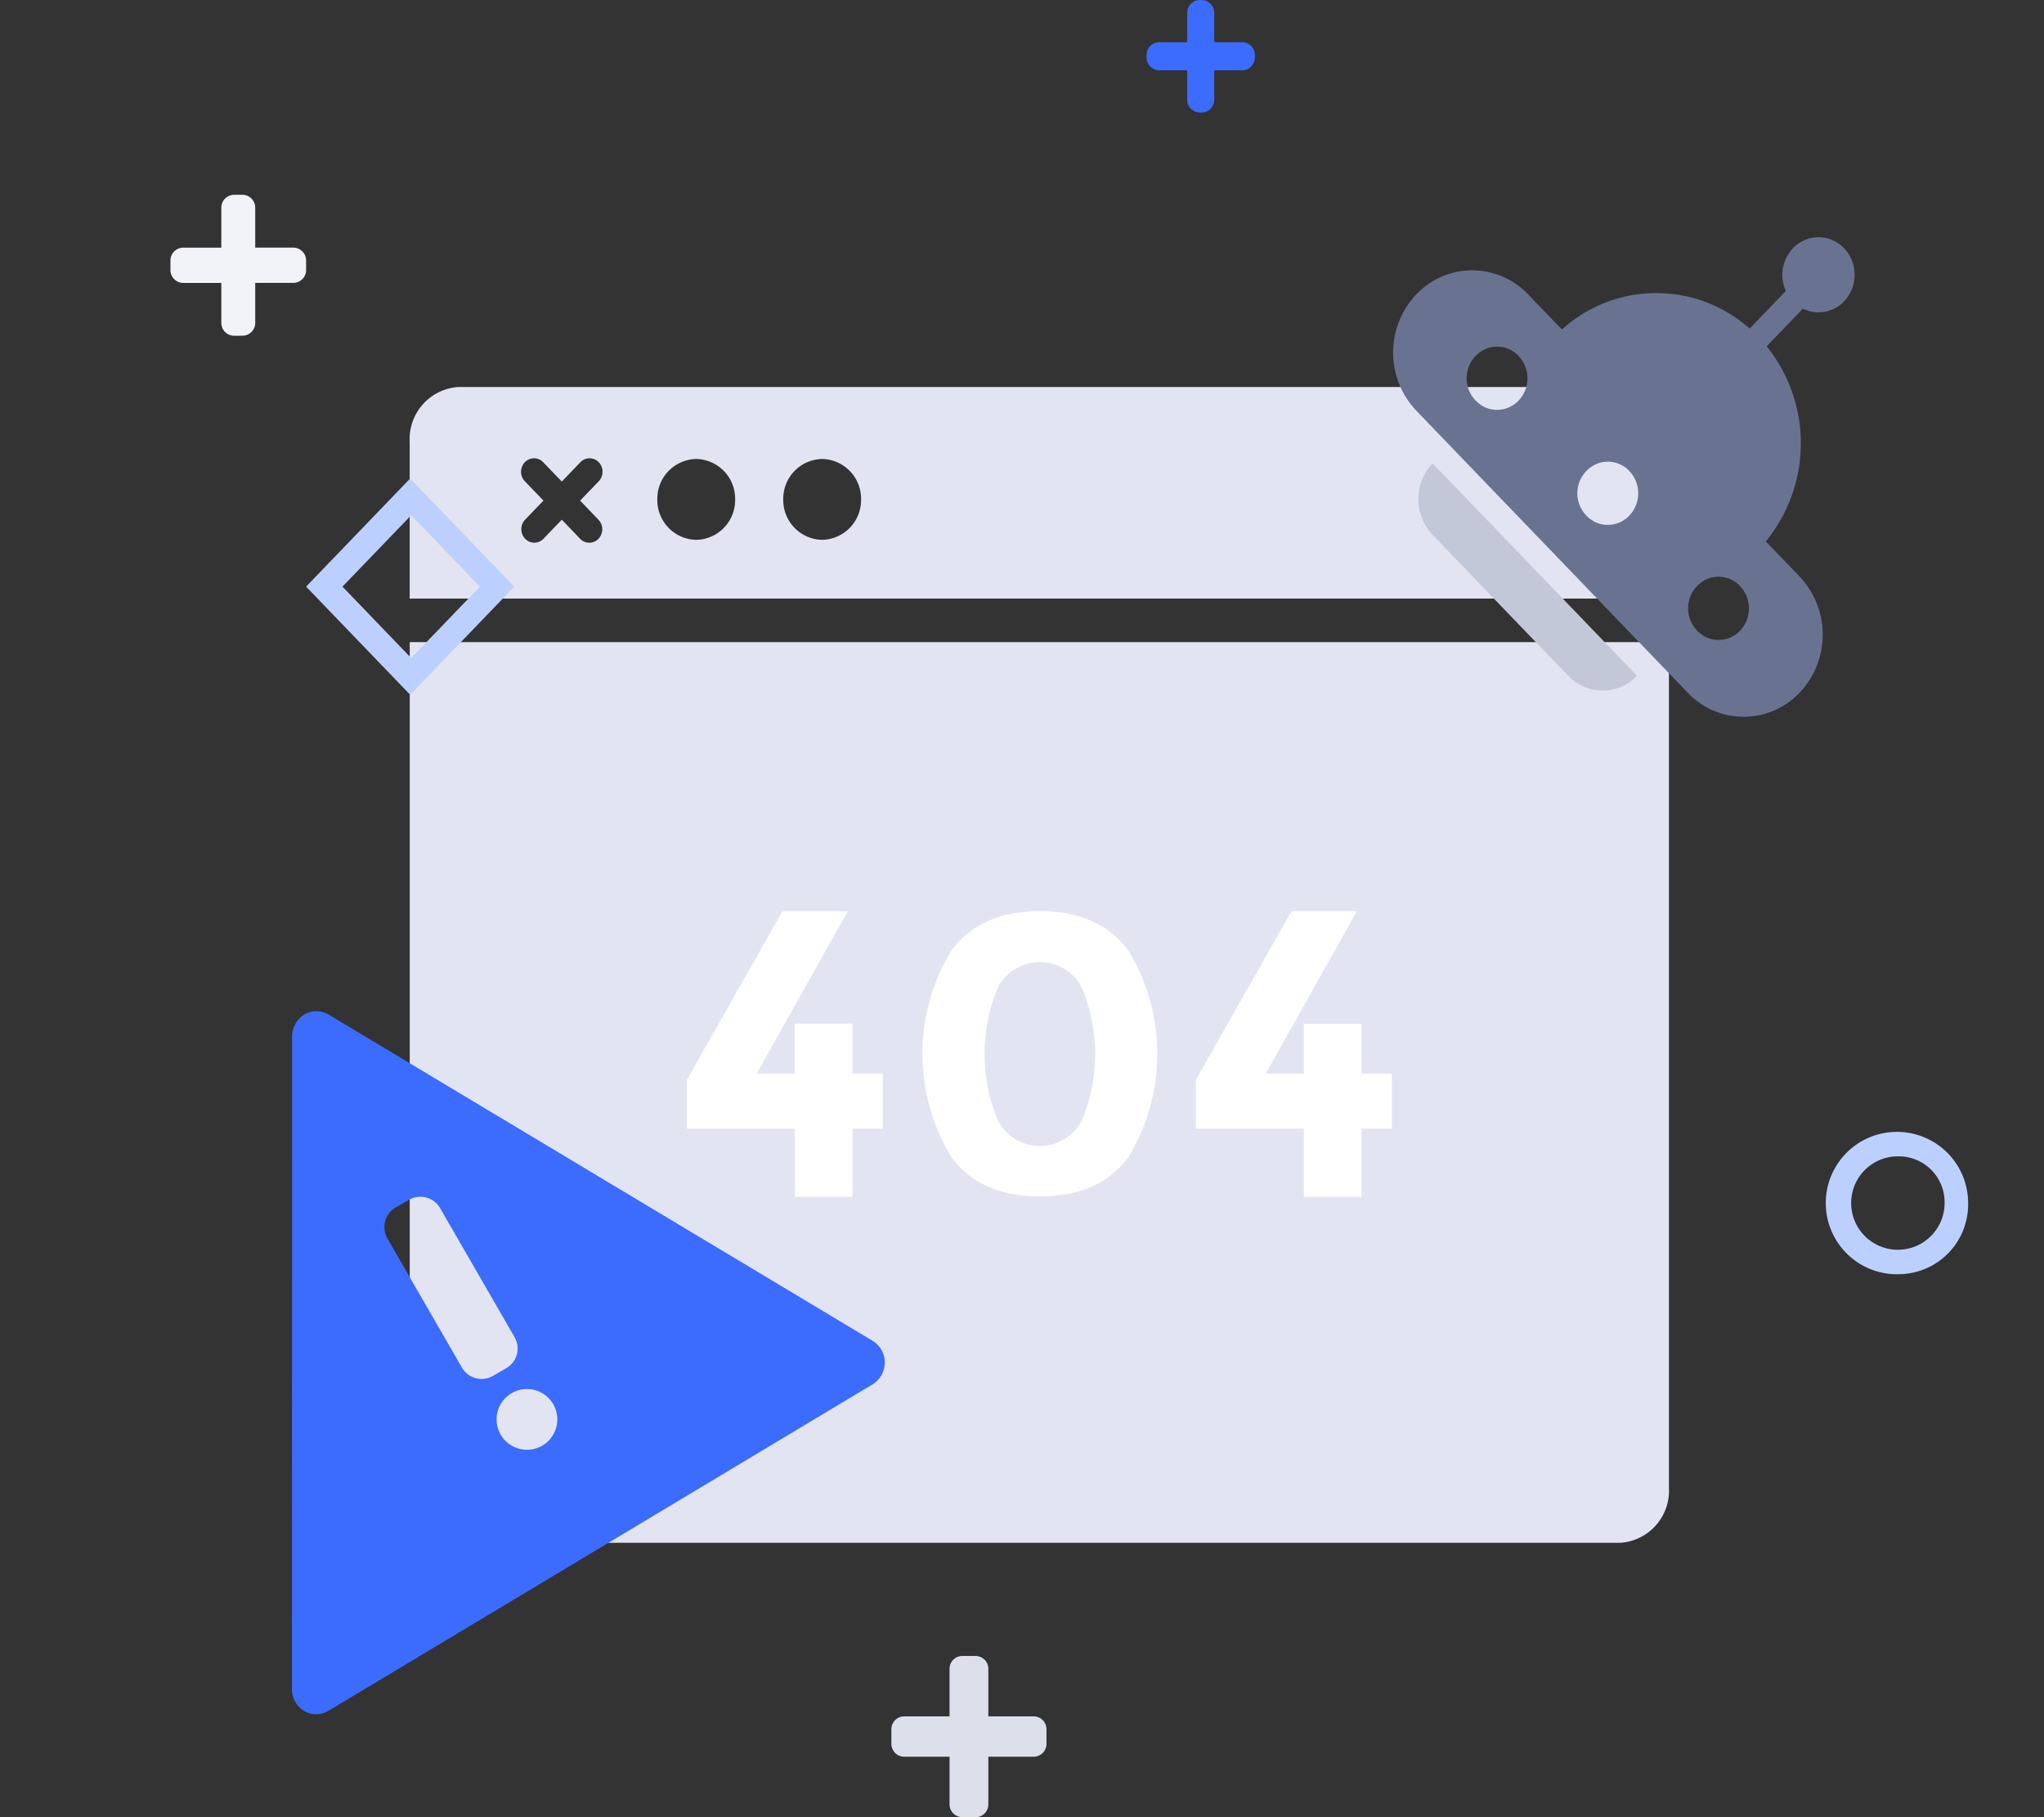 <?xml version="1.0" standalone="no"?><!DOCTYPE svg PUBLIC "-//W3C//DTD SVG 1.1//EN" "http://www.w3.org/Graphics/SVG/1.1/DTD/svg11.dtd"><svg t="1727453478524" class="icon" viewBox="0 0 1152 1024" version="1.1" xmlns="http://www.w3.org/2000/svg" p-id="29896" width="337.5" height="300" xmlns:xlink="http://www.w3.org/1999/xlink"><rect x="0" y="0" width="1152" height="1024" fill="#333333" stroke="none"/><path d="M913.293 869.382H258.234a29.44 29.44 0 0 1-27.309-31.046V361.856h709.69v476.48a29.44 29.44 0 0 1-27.322 31.046z m27.296-532.09H230.899V249.133a29.44 29.44 0 0 1 27.309-31.053h655.085a29.402 29.402 0 0 1 27.296 31.053v88.154z m-623.962-44.454l10.33 10.771a7.117 7.117 0 0 0 10.336 0 7.802 7.802 0 0 0 0-10.739l-10.336-10.765 10.336-10.733a7.795 7.795 0 0 0 2.061-7.424 7.456 7.456 0 0 0-5.254-5.466 7.142 7.142 0 0 0-7.142 2.144l-10.33 10.739-10.33-10.739a7.136 7.136 0 0 0-7.142-2.144 7.45 7.45 0 0 0-5.254 5.459 7.795 7.795 0 0 0 2.061 7.424l10.336 10.733-10.336 10.733a7.814 7.814 0 0 0 0 10.752 7.123 7.123 0 0 0 10.349 0l10.323-10.733z m146.746-34.202a22.4 22.4 0 0 0-21.933 22.784 22.4 22.4 0 0 0 21.933 22.784 22.4 22.4 0 0 0 21.926-22.784 22.4 22.4 0 0 0-21.933-22.784z m-70.97 0a22.4 22.4 0 0 0-21.939 22.778 22.4 22.4 0 0 0 21.933 22.79 22.362 22.362 0 0 0 21.926-22.784 22.4 22.4 0 0 0-21.926-22.784z" fill="#E2E5F1" p-id="29897"></path><path d="M1070.656 718.022a40.115 40.115 0 1 1 38.586-40.09 39.36 39.36 0 0 1-38.586 40.09z m0-66.406a26.33 26.33 0 1 0 25.318 26.31 25.83 25.83 0 0 0-25.318-26.31z" fill="#BCD0FF" p-id="29898"></path><path d="M231.181 391.52l-58.662-60.947 58.662-60.947 58.662 60.947z m-38.163-60.947l38.726 40.237 38.726-40.237-38.726-40.237z" fill="#BCD0FF" p-id="29899"></path><path d="M676.186 63.411a7.238 7.238 0 0 1-7.098-7.373V39.622h-15.789a7.238 7.238 0 0 1-7.098-7.373v-1.107a7.238 7.238 0 0 1 7.098-7.373h15.789V7.373A7.238 7.238 0 0 1 676.186 0h1.062a7.238 7.238 0 0 1 7.098 7.373v16.397h15.795a7.238 7.238 0 0 1 7.091 7.373v1.107a7.238 7.238 0 0 1-7.091 7.373h-15.795v16.416a7.238 7.238 0 0 1-7.098 7.373z" fill="#3C6CFE" p-id="29900"></path><path d="M542.259 1023.981a7.238 7.238 0 0 1-7.098-7.373v-26.682h-25.683a7.238 7.238 0 0 1-7.098-7.373v-7.981a7.238 7.238 0 0 1 7.098-7.373h25.683v-26.675a7.238 7.238 0 0 1 7.098-7.373h7.68a7.238 7.238 0 0 1 7.085 7.373v26.675h25.683a7.238 7.238 0 0 1 7.098 7.373v7.981a7.238 7.238 0 0 1-7.098 7.373h-25.683v26.707a7.238 7.238 0 0 1-7.091 7.398z" fill="#DCE0EA" p-id="29901"></path><path d="M131.834 189.203a7.238 7.238 0 0 1-7.098-7.373v-22.4h-21.574a7.238 7.238 0 0 1-7.098-7.418v-5.12a7.238 7.238 0 0 1 7.098-7.341h21.574v-22.4a7.238 7.238 0 0 1 7.098-7.379h4.915a7.238 7.238 0 0 1 7.098 7.373v22.4h21.574a7.238 7.238 0 0 1 7.098 7.373v5.12a7.238 7.238 0 0 1-7.098 7.373h-21.574v22.4a7.238 7.238 0 0 1-7.098 7.373z" fill="#F1F3F8" p-id="29902"></path><path d="M480.422 576.845h-32.499v28.109h-21.453l51.354-91.475h-36.838l-53.939 95.117v27.411h60.915v38.496h32.486v-38.458h17.12v-31.085H480.448z m105.658-63.411q-33.229 0-49.677 21.914a111.955 111.955 0 0 0 0 116.986q16.486 21.901 49.677 21.901t49.677-21.901a111.955 111.955 0 0 0 0-116.986q-16.512-21.914-49.683-21.933z m23.584 118.099a26.682 26.682 0 0 1-47.194 0 97.056 97.056 0 0 1 0-75.162 26.694 26.694 0 0 1 47.194 0 97.062 97.062 0 0 1-0.006 75.162z m157.683-26.541v-28.109h-32.499v28.109h-21.453l51.334-91.52h-36.838l-53.933 95.117v27.411h60.89v38.49h32.474V636.032h17.12v-31.085z" fill="#FFFFFF" p-id="29903"></path><path d="M184.813 964.218a13.216 13.216 0 0 1-13.421-0.096 14.278 14.278 0 0 1-6.842-12.224l0.09-367.968a14.49 14.49 0 0 1 6.854-12.224l0.179-0.102a13.35 13.35 0 0 1 13.44 0.064l306.739 183.904a14.266 14.266 0 0 1 6.816 12.237 14.381 14.381 0 0 1-6.816 12.25l-306.848 184.045z m103.616-179.2a17.126 17.126 0 0 0-6.272 23.373 17.139 17.139 0 0 0 23.386 6.278 17.152 17.152 0 0 0 6.272-23.398 17.139 17.139 0 0 0-23.392-6.24zM223.04 680.422a12.8 12.8 0 0 0-4.685 17.485l41.984 72.73a12.8 12.8 0 0 0 17.491 4.685l7.488-4.326a12.8 12.8 0 0 0 4.691-17.485l-41.99-72.73a12.8 12.8 0 0 0-17.485-4.685z" fill="#3C6CFE" p-id="29904"></path><path d="M951.206 390.342l-152.979-158.931a47.597 47.597 0 0 1-0.013-65.504 43.405 43.405 0 0 1 63.04 0l19.04 19.776a79.162 79.162 0 0 1 105.818-0.512l20.416-21.216a21.664 21.664 0 0 1 6.618-26.394 19.802 19.802 0 0 1 26.163 2.317 21.76 21.76 0 0 1 2.214 27.187 19.91 19.91 0 0 1-25.408 6.874l-20.416 21.216a87.187 87.187 0 0 1-0.499 109.926l19.034 19.776a47.597 47.597 0 0 1 0 65.498 43.405 43.405 0 0 1-63.027-0.013z m29.594-60.006a16.685 16.685 0 0 0-18.688-4.045 18.086 18.086 0 0 0-0.166 32.947 16.678 16.678 0 0 0 18.733-3.802 18.234 18.234 0 0 0 0.109-25.043z m-62.4-64.832a16.685 16.685 0 0 0-18.688-4.045 18.086 18.086 0 0 0-0.173 32.954 16.678 16.678 0 0 0 18.726-3.846 18.234 18.234 0 0 0 0.109-25.043z m-62.4-64.826a16.685 16.685 0 0 0-18.688-4.045 18.086 18.086 0 0 0-0.173 32.954 16.678 16.678 0 0 0 18.726-3.846 18.234 18.234 0 0 0 0.102-25.05z" fill="#697391" p-id="29905"></path><path d="M883.834 380.813L807.424 301.421a29.286 29.286 0 0 1 0-40.307l115.2 119.699a26.707 26.707 0 0 1-38.797 0z" fill="#C2C8D8" p-id="29906"></path></svg>